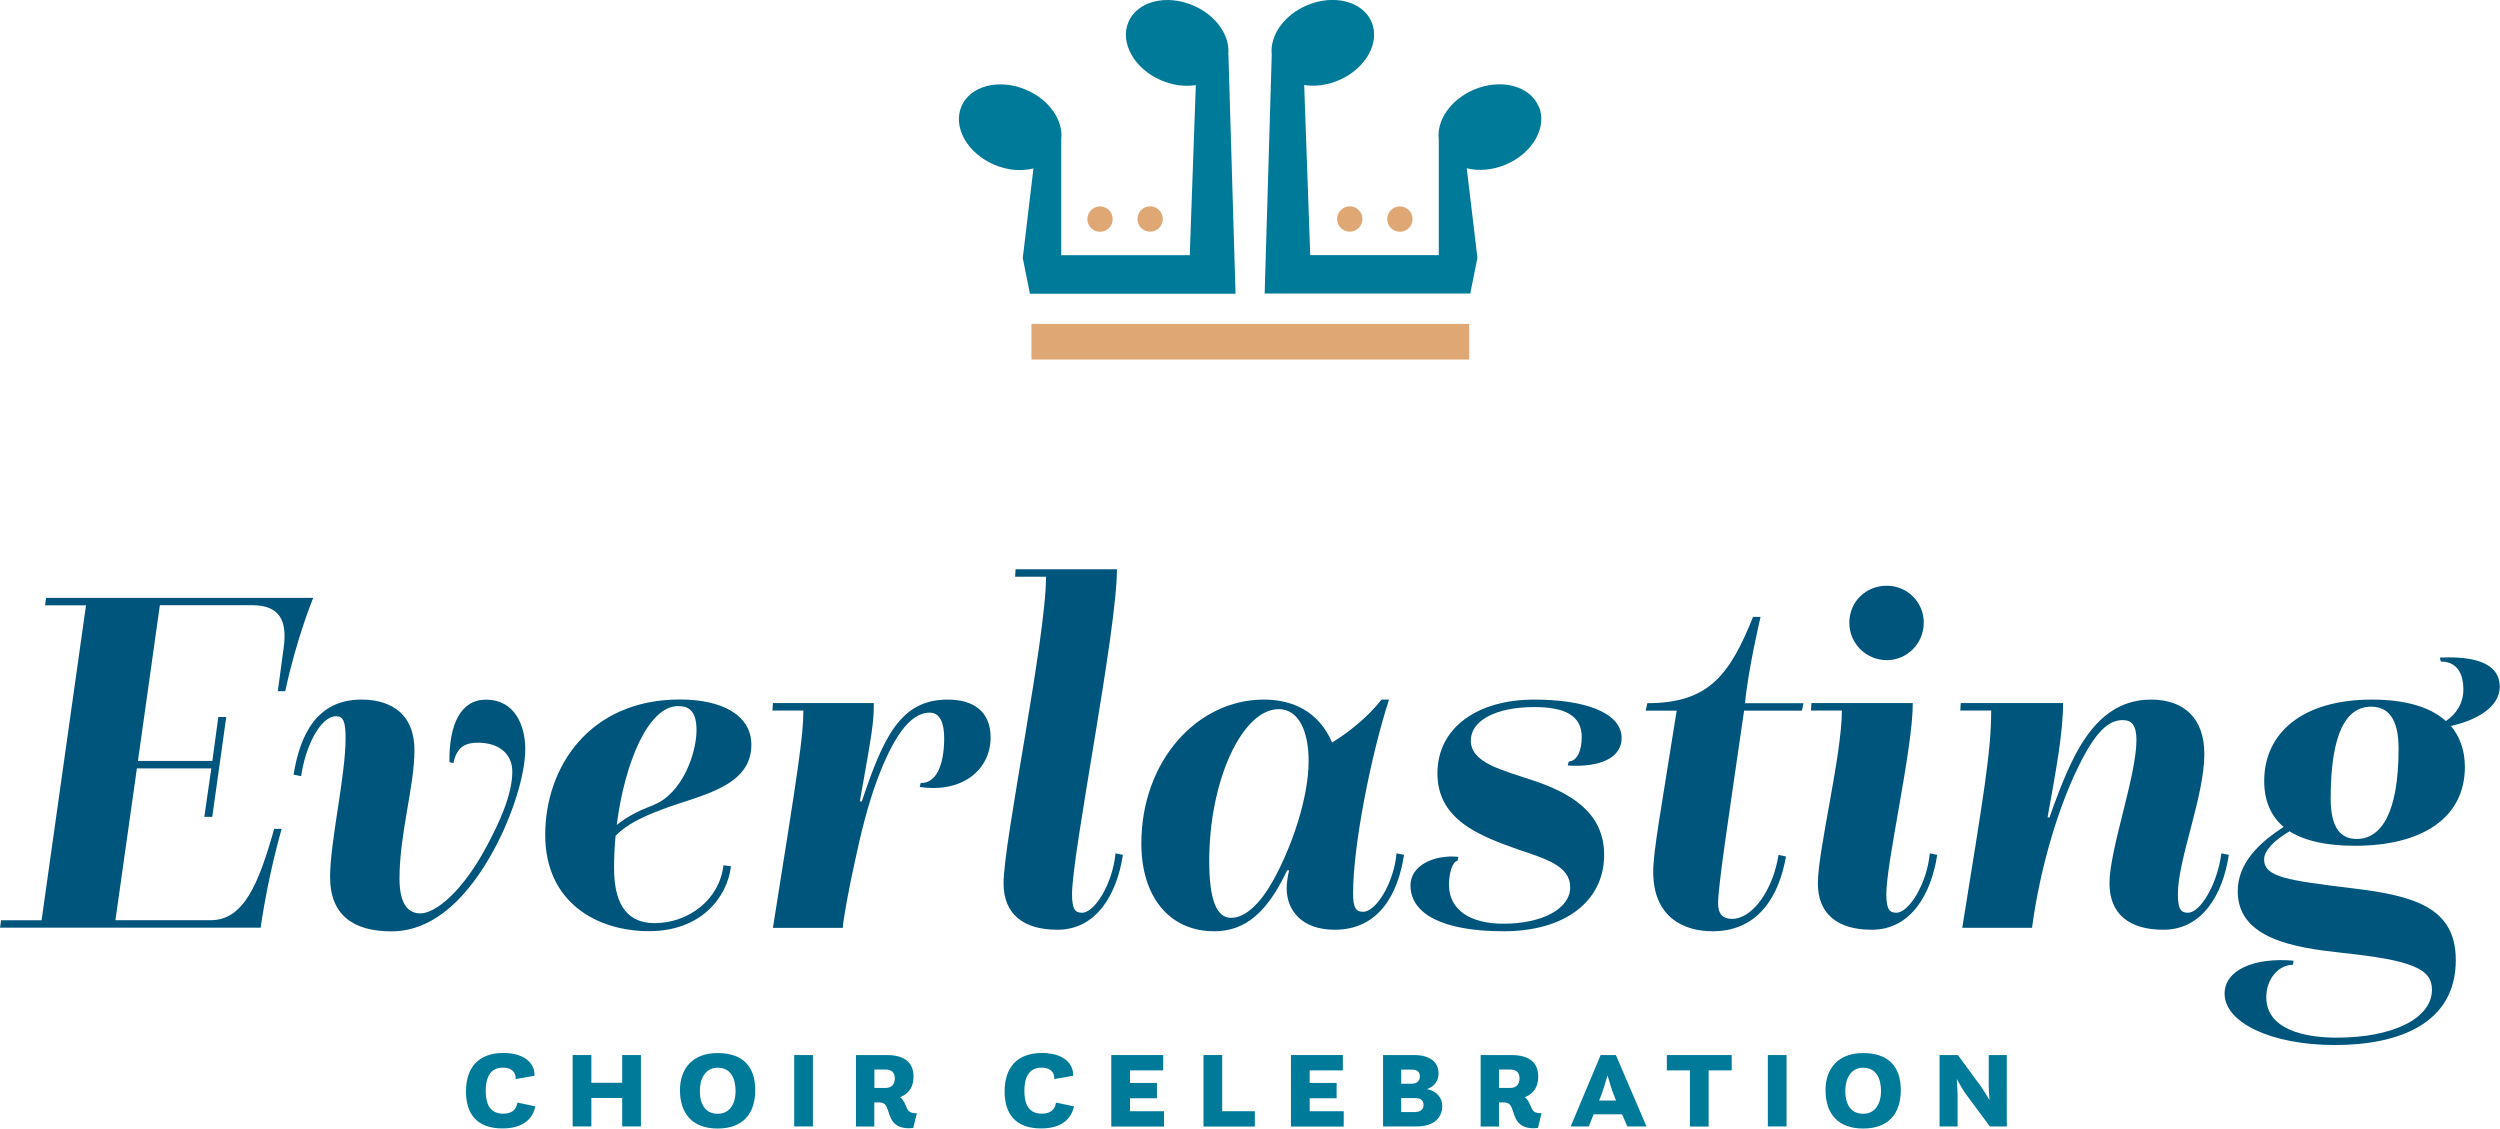 <?xml version="1.0" encoding="UTF-8"?>
<svg width="319px" height="144px" xmlns="http://www.w3.org/2000/svg" id="Layer_2" viewBox="0 0 264.36 119.34">
  <defs>
    <style>.cls-1{fill:#00557c;}.cls-2{fill:#007a99;}.cls-3{fill:#dea774;}</style>
  </defs>
  <g id="Layer_1-2">
    <path class="cls-2" d="m162.69,11.23c-.94-2.18-4.01-2.96-6.85-1.74-2.45,1.05-3.93,3.24-3.7,5.22v12.27h-13.59l-.64-17.99c1.13.18,2.42.03,3.67-.51,2.85-1.22,4.39-3.99,3.45-6.17-.94-2.18-4.01-2.96-6.85-1.74-2.45,1.05-3.93,3.24-3.7,5.22l-.75,25.25h21.74l.76-3.77-1.13-9.48c1.25.32,2.73.21,4.16-.4,2.85-1.22,4.39-3.99,3.45-6.17Z"></path>
    <path class="cls-2" d="m129.88,5.8c.23-1.98-1.25-4.17-3.7-5.22-2.85-1.22-5.91-.45-6.85,1.74-.94,2.18.6,4.95,3.45,6.17,1.25.54,2.53.69,3.67.51l-.64,17.99h-13.59v-12.27c.23-1.98-1.25-4.17-3.7-5.22-2.85-1.22-5.91-.45-6.85,1.74-.94,2.18.6,4.95,3.45,6.17,1.43.62,2.92.72,4.16.4l-1.13,9.48.76,3.77h21.74l-.75-25.26Z"></path>
    <rect class="cls-3" x="109.07" y="34.25" width="46.29" height="3.77"></rect>
    <path class="cls-3" d="m116.32,24.51c.74,0,1.34-.6,1.34-1.34s-.6-1.34-1.34-1.34-1.34.6-1.34,1.34.6,1.34,1.34,1.34Z"></path>
    <path class="cls-3" d="m122.96,23.16c0-.74-.6-1.34-1.34-1.34s-1.34.6-1.34,1.34.6,1.34,1.34,1.34,1.34-.6,1.34-1.34Z"></path>
    <path class="cls-3" d="m142.73,21.82c-.74,0-1.34.6-1.34,1.34s.6,1.34,1.34,1.34,1.34-.6,1.34-1.34-.6-1.34-1.34-1.34Z"></path>
    <path class="cls-3" d="m148.03,24.51c.74,0,1.34-.6,1.34-1.34s-.6-1.34-1.34-1.34-1.34.6-1.34,1.34.6,1.34,1.34,1.34Z"></path>
    <path class="cls-1" d="m.11,97.32h4.28l4.7-33.31h-4.33l.11-.79h28.25s-1.74,4.17-2.96,9.87h-.79l.63-4.65c.37-2.8-.42-4.44-3.33-4.44h-9.77l-2.32,16.47h7.87l.63-4.65h.84l-1.48,10.56h-.84l.74-5.12h-7.87l-2.27,16.05h10.08c3.49,0,5.07-3.85,6.71-9.66h.79s-1.42,4.8-2.22,10.45H0l.11-.79Z"></path>
    <path class="cls-1" d="m31.04,81.9c.69-4.17,2.43-7.92,7.18-7.92,2.27,0,5.6.84,5.6,5.39,0,3.75-1.58,8.82-1.58,13.52,0,2.53.79,3.7,2.22,3.7,1.58,0,4.49-2.32,7.07-7.23,1.21-2.27,2.64-5.28,2.64-7.76,0-1.9-1.43-3.06-3.64-3.06-1.16,0-2.22.32-2.59,2.16l-.42-.11c-.05-4.01,1.21-6.6,3.85-6.6,3.12,0,4.17,2.8,4.17,5.23,0,2.75-1.37,7.02-3.27,10.56-2.64,4.91-6.28,8.71-10.88,8.71-4.06,0-6.49-1.74-6.49-5.75,0-3.75,1.64-10.67,1.64-14.68,0-1.79-.26-2.32-1-2.32-1.69,0-3.27,3.27-3.7,6.34l-.79-.16Z"></path>
    <path class="cls-1" d="m77.29,91.61c-.37,3.22-3.11,6.86-8.66,6.86s-10.98-3.06-10.98-10.19,4.65-14.31,14.25-14.31c4.33,0,7.55,1.58,7.55,4.8,0,4.49-5.49,5.33-9.4,6.81-2.22.84-3.75,1.58-4.96,2.8-.11,1.16-.16,2.32-.16,3.43,0,4.22,1.69,5.81,4.28,5.81,3.54,0,6.86-2.43,7.29-6.12l.79.11Zm-8.18-6.49c3.06-1.21,4.54-5.49,4.54-7.92,0-2.27-1.06-2.53-1.95-2.53-3.17,0-5.65,6.02-6.49,12.57,1.06-.84,2.11-1.43,3.91-2.11Z"></path>
    <path class="cls-1" d="m81.73,98.11c2.69-16.84,3.22-20.33,3.22-22.97h-3.27l.05-.79h10.67c0,2.06-.16,3.01-1.48,10.4h.21c2.27-6.76,4.07-10.77,9.08-10.77,2.75,0,4.54,1.27,4.54,4.01,0,3.33-2.9,5.91-7.5,5.23l.11-.42c1.53.05,2.48-1.69,2.48-4.75,0-1.64-.47-2.69-1.53-2.69-2.16,0-3.96,2.8-5.6,7.23-.95,2.59-1.69,5.54-2.38,8.82-.58,2.64-1.16,5.75-1.21,6.71h-7.39Z"></path>
    <path class="cls-1" d="m118.74,90.4c-.63,4.17-2.8,7.92-6.92,7.92-3.59,0-5.7-1.64-5.7-4.91,0-4.43,4.49-25.92,4.49-32.42h-3.27l.05-.79h10.72c0,6.55-4.75,29.99-4.75,34.37,0,1.64.37,1.95,1.06,1.95,1.32,0,3.22-3.01,3.54-6.28l.79.16Z"></path>
    <path class="cls-1" d="m136.11,92.04c-2.06,4.33-4.33,6.44-7.71,6.44-4.75,0-7.71-3.64-7.71-9.29,0-8.71,5.91-15.21,12.94-15.21,4.65,0,6.49,2.8,7.23,4.54,1.64-1,3.75-2.64,5.23-4.54h.79c-1.9,5.86-3.8,15.42-3.8,20.49,0,1.64.37,1.95,1.06,1.95,1.32,0,3.22-2.9,3.54-6.18l.79.16c-.63,4.12-2.64,7.92-7.34,7.92-3.43,0-5.07-2.01-5.07-4.38,0-.58.11-1.32.26-1.9h-.21Zm-1.53,1.16c2.06-3.7,3.8-8.87,3.8-12.72,0-3.17-1.06-5.49-3.17-5.49-3.8,0-7.34,7.44-7.34,16.05,0,4.17.79,6.02,2.32,6.02s3.11-1.58,4.38-3.85Z"></path>
    <path class="cls-1" d="m154.12,91.03c-.58.11-.9,1.42-.9,2.53,0,2.64,2.22,4.12,5.75,4.12,4.12,0,7.07-1.58,7.07-3.85s-2.59-3.01-5.54-4.01c-4.01-1.42-8.5-3.11-8.5-8.03s4.33-7.81,10.24-7.81c5.33,0,9.24,1.37,9.24,4.07,0,2.11-2.32,3.12-5.7,2.9l.11-.42c.84-.05,1.37-1.06,1.37-2.59,0-2.27-1.79-3.17-5.02-3.17-4.06,0-6.71,1.43-6.71,3.54,0,2.38,3.33,3.12,6.76,4.28,3.7,1.27,7.34,3.27,7.34,7.81,0,4.96-4.22,8.08-10.61,8.08s-9.87-1.79-9.87-4.86c0-2.06,2.43-3.27,5.07-3.01l-.11.42Z"></path>
    <path class="cls-1" d="m188.86,90.56c-.69,4.01-2.8,7.92-7.76,7.92-3.17,0-6.28-1.58-6.28-6.28,0-2.17.79-6.34,2.48-17.05h-3.27l.16-.79c6.49,0,8.71-2.96,11.19-9.13h.79s-1.32,5.6-1.64,9.13h6.18l-.16.79h-6.12c-1.58,10.93-2.75,18.48-2.75,20.38,0,1.16.53,1.64,1.48,1.64,2.16,0,4.33-3.06,4.91-6.76l.79.16Z"></path>
    <path class="cls-1" d="m204.85,90.4c-.63,4.17-2.8,7.92-6.92,7.92-3.59,0-5.7-1.64-5.7-4.91,0-3.48,2.54-13.57,2.54-18.27h-3.27l.05-.79h10.72c0,4.86-2.8,16.79-2.8,20.22,0,1.64.37,1.95,1.06,1.95,1.32,0,3.22-3.01,3.54-6.28l.79.16Zm-5.33-28.46c2.17,0,3.91,1.74,3.91,3.91s-1.74,3.96-3.91,3.96-3.96-1.74-3.96-3.96,1.74-3.91,3.96-3.91Z"></path>
    <path class="cls-1" d="m207.5,98.11c2.27-14.1,3.06-18.64,3.06-22.97h-3.27l.05-.79h10.82c0,3.11-.74,7.13-1.64,12.09h.21c.42-1.27,1.58-4.43,2.69-6.55,1.69-3.22,4.07-5.91,8.03-5.91,3.48,0,5.65,1.95,5.65,5.75,0,4.49-2.8,11.14-2.8,14.84,0,1.64.37,1.95,1.06,1.95,1.32,0,3.12-3.01,3.54-6.28l.79.16c-.63,4.17-2.8,7.92-6.92,7.92-3.59,0-5.7-1.64-5.7-4.91,0-3.59,2.85-11.35,2.85-15.15,0-1.53-.48-2.11-1.43-2.11-1.32,0-2.59.84-4.33,4.17-2.38,4.54-4.43,11.35-5.28,17.79h-7.39Z"></path>
    <path class="cls-1" d="m242.5,102.02c-1.58,0-2.85,1.53-2.85,3.43,0,3.33,3.85,4.28,7.44,4.28,6.02,0,10.08-2.06,10.08-5.07,0-2.22-2.11-3.12-9.61-3.91-4.8-.53-10.93-1.43-10.93-6.49,0-2.96,2.22-5.12,4.86-6.81-1.37-1.16-2.06-2.8-2.06-4.86,0-5.02,3.96-8.61,11.4-8.61,3.54,0,6.18.79,7.81,2.27,1.11-.74,1.85-1.9,1.85-3.33,0-2.06-.95-2.96-2.38-2.96l-.11-.42c5.28-.26,6.34,1.53,6.34,3.06,0,2.22-2.53,3.59-5.17,4.17.95,1.11,1.48,2.59,1.48,4.33,0,5.44-4.59,8.34-11.62,8.34-3.06,0-5.33-.53-6.92-1.53-1.64.95-2.69,2.06-2.69,2.96,0,1.9,2.48,2.22,9.29,3.06,6.65.79,10.98,2.06,10.98,7.6,0,6.71-6.02,8.98-12.78,8.98s-11.67-2.38-11.67-5.44c0-2.43,3.01-3.85,7.29-3.48l-.05.42Zm11.14-22.86c0-3.17-1.11-4.43-2.9-4.43-2.64,0-4.28,2.8-4.28,9.71,0,3.11,1.06,4.28,2.75,4.28,2.59,0,4.43-2.75,4.43-9.56Z"></path>
    <path class="cls-2" d="m56.61,117c-.27,1.19-1.14,2.33-3.48,2.33-2.76,0-3.86-1.6-3.86-3.91,0-2.5,1.3-4.07,3.95-4.07,2.15,0,3.34,1.02,3.3,2.41l-2,.35c.05-.73-.44-1.21-1.34-1.21-1.46,0-1.82,1.22-1.82,2.46,0,1.42.47,2.41,1.85,2.41.75,0,1.36-.29,1.5-1.17l1.91.4Z"></path>
    <path class="cls-2" d="m60.55,111.57h1.98v2.93h3.26v-2.93h1.98v7.55h-1.98v-3.01h-3.26v3.01h-1.98v-7.55Z"></path>
    <path class="cls-2" d="m71.9,115.28c0-2.27,1.33-3.92,3.98-3.92s3.98,1.4,3.98,3.92-1.33,4.06-3.98,4.06-3.98-1.56-3.98-4.06Zm5.88.12c0-1.42-.55-2.49-1.89-2.49s-1.89,1.19-1.89,2.49.55,2.38,1.89,2.38,1.89-1.17,1.89-2.38Z"></path>
    <path class="cls-2" d="m83.98,111.57h1.98v7.55h-1.98v-7.55Z"></path>
    <path class="cls-2" d="m90.52,111.57h3.23c2.17,0,2.85,1.02,2.85,2.29,0,1.01-.43,1.77-1.42,2.17.24.18.4.41.6.88.24.61.38.81,1.17.81l-.38,1.56c-.17.02-.32.03-.46.03-1.56,0-1.91-.93-2.15-1.71-.24-.76-.4-1.02-1.05-1.02h-.46v2.55h-1.94v-7.55Zm1.94,1.53v1.95h1.17c.75,0,.99-.49.99-1.02s-.26-.93-.99-.93h-1.17Z"></path>
    <path class="cls-2" d="m113.57,117c-.27,1.19-1.14,2.33-3.48,2.33-2.76,0-3.86-1.6-3.86-3.91,0-2.5,1.3-4.07,3.95-4.07,2.15,0,3.34,1.02,3.3,2.41l-2,.35c.05-.73-.44-1.21-1.34-1.21-1.46,0-1.82,1.22-1.82,2.46,0,1.42.47,2.41,1.85,2.41.75,0,1.36-.29,1.5-1.17l1.91.4Z"></path>
    <path class="cls-2" d="m117.51,111.57h5.49v1.62h-3.51v1.33h2.85v1.62h-2.85v1.37h3.6v1.62h-5.58v-7.55Z"></path>
    <path class="cls-2" d="m127.26,111.57h1.98v5.94h3.45v1.62h-5.43v-7.55Z"></path>
    <path class="cls-2" d="m136.51,111.57h5.49v1.62h-3.51v1.33h2.85v1.62h-2.85v1.37h3.6v1.62h-5.58v-7.55Z"></path>
    <path class="cls-2" d="m146.26,111.57h3.22c1.92,0,2.64.87,2.64,1.98,0,.61-.34,1.34-1.24,1.62,1.18.24,1.63,1.05,1.63,1.75,0,1.22-.78,2.2-2.75,2.2h-3.51v-7.55Zm1.91,1.53v1.5h1.1c.66,0,.87-.38.87-.79,0-.35-.17-.7-.84-.7h-1.13Zm0,3.02v1.48h1.4c.72,0,.96-.35.96-.72,0-.44-.21-.76-.88-.76h-1.48Z"></path>
    <path class="cls-2" d="m156.57,111.57h3.24c2.17,0,2.85,1.02,2.85,2.29,0,1.01-.43,1.77-1.42,2.17.24.18.4.41.6.88.24.61.38.81,1.17.81l-.38,1.56c-.17.02-.32.03-.46.03-1.56,0-1.91-.93-2.15-1.71-.24-.76-.4-1.02-1.05-1.02h-.46v2.55h-1.94v-7.55Zm1.94,1.53v1.95h1.18c.75,0,.99-.49.99-1.02s-.26-.93-.99-.93h-1.18Z"></path>
    <path class="cls-2" d="m169.25,111.57h1.62l3.24,7.55h-2.03l-.55-1.28h-3.02l-.5,1.28h-1.92l3.17-7.55Zm-.15,4.81h1.79l-.21-.52c-.21-.49-.47-1.37-.69-2.14-.23.76-.49,1.65-.69,2.15l-.2.5Z"></path>
    <path class="cls-2" d="m176.25,111.57h6.87v1.62h-2.44v5.94h-1.98v-5.94h-2.44v-1.62Z"></path>
    <path class="cls-2" d="m186.94,111.57h1.98v7.55h-1.98v-7.55Z"></path>
    <path class="cls-2" d="m193.04,115.28c0-2.27,1.33-3.92,3.98-3.92s3.98,1.4,3.98,3.92-1.33,4.06-3.98,4.06-3.98-1.56-3.98-4.06Zm5.87.12c0-1.42-.55-2.49-1.89-2.49s-1.89,1.19-1.89,2.49.55,2.38,1.89,2.38,1.89-1.17,1.89-2.38Z"></path>
    <path class="cls-2" d="m205.12,111.57h1.92l2.47,3.37c.18.26.52.81.87,1.39-.05-.67-.08-1.31-.08-1.63v-3.13h1.91v7.55h-1.79l-2.49-3.36c-.32-.43-.7-1.08-1.01-1.66.05.72.09,1.45.09,1.82v3.2h-1.91v-7.55Z"></path>
  </g>
</svg>
